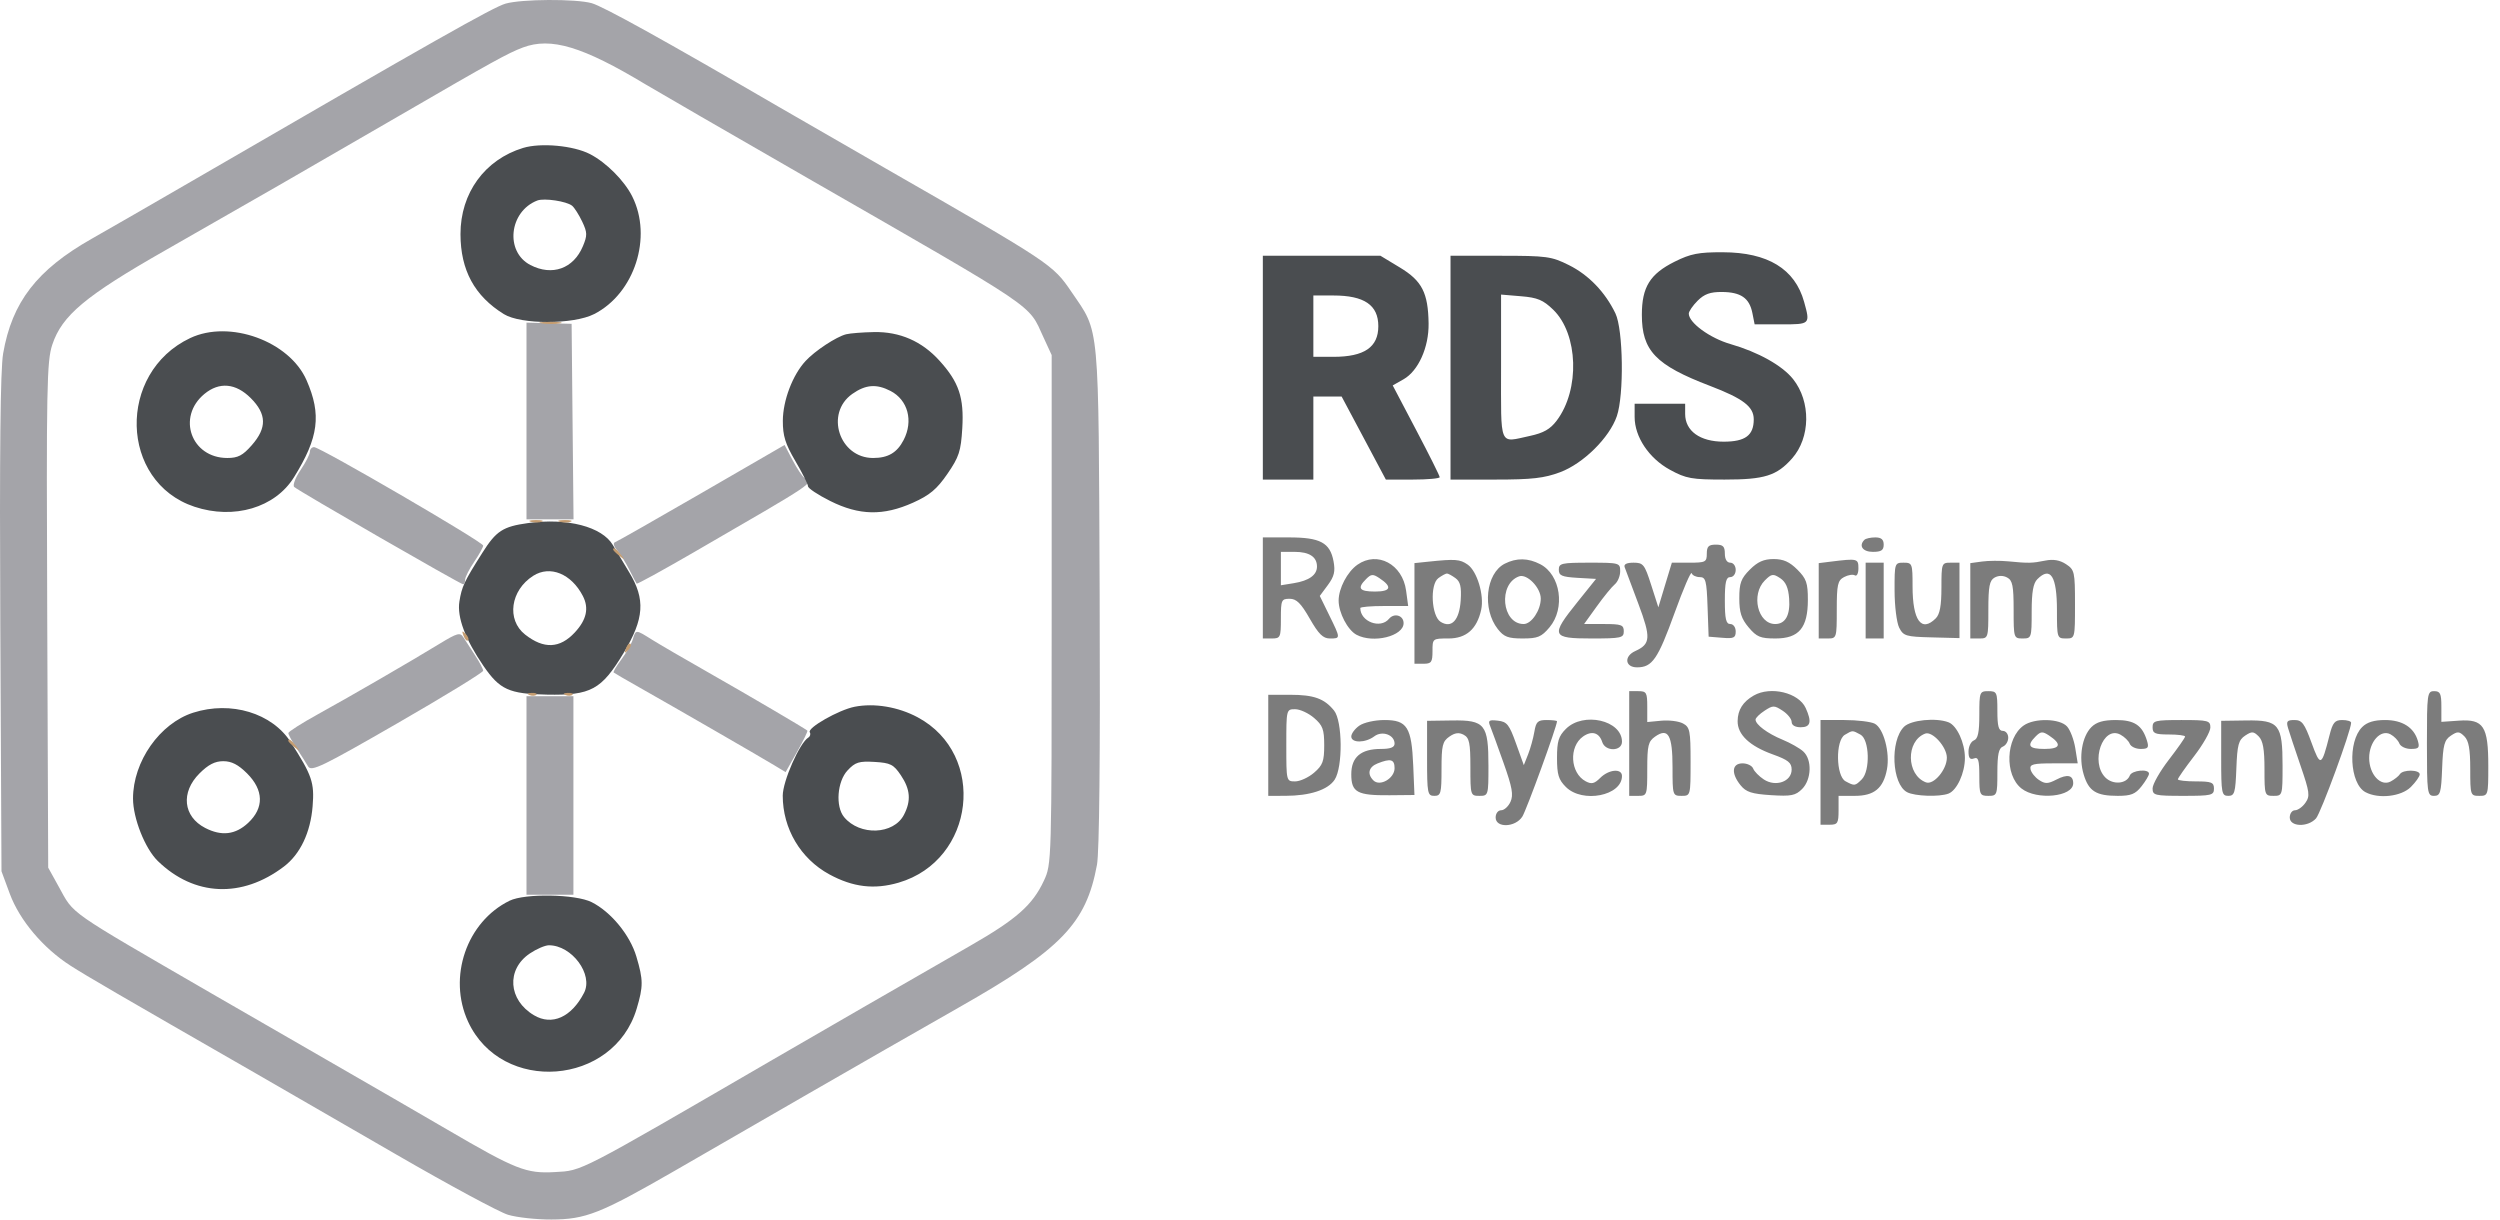 <?xml version="1.0" encoding="UTF-8"?> <svg xmlns="http://www.w3.org/2000/svg" width="82" height="40" viewBox="0 0 82 40" fill="none"><path fill-rule="evenodd" clip-rule="evenodd" d="M16.582 0.119C16.171 0.238 14.278 1.309 6.258 5.96C5.053 6.659 3.588 7.503 3.002 7.835C1.21 8.852 0.394 9.909 0.103 11.594C0.012 12.121 -0.017 14.867 0.01 20.468L0.049 28.578L0.322 29.317C0.644 30.186 1.418 31.102 2.314 31.675C2.872 32.032 3.847 32.599 8.389 35.207C9.203 35.675 11.28 36.874 13.004 37.872C14.729 38.87 16.375 39.758 16.664 39.845C16.952 39.932 17.592 40.002 18.087 40C19.211 39.996 19.689 39.807 22.127 38.404C23.134 37.824 25.104 36.688 26.503 35.88C27.904 35.072 30.139 33.791 31.471 33.034C34.815 31.132 35.624 30.295 35.981 28.365C36.059 27.94 36.09 24.8 36.069 19.558C36.03 10.431 36.078 10.945 35.147 9.578C34.533 8.674 34.49 8.646 29.049 5.525C27.747 4.778 26.148 3.856 25.497 3.478C21.775 1.313 19.78 0.207 19.407 0.104C18.883 -0.042 17.107 -0.032 16.582 0.119ZM17.15 1.558C16.657 1.744 16.157 2.02 13.125 3.78C10.067 5.554 8.178 6.641 5.417 8.214C2.803 9.703 2.034 10.345 1.715 11.306C1.535 11.848 1.519 12.693 1.549 20.182L1.581 28.459L1.922 29.075C2.447 30.021 2.119 29.792 6.968 32.602C7.782 33.073 9.514 34.072 10.816 34.821C12.118 35.57 13.85 36.572 14.664 37.047C16.922 38.365 17.258 38.498 18.201 38.444C19.108 38.393 18.894 38.504 25.379 34.738C26.776 33.926 29.917 32.115 31.822 31.022C33.34 30.151 33.867 29.687 34.239 28.889C34.494 28.343 34.495 28.302 34.495 19.994V11.647L34.222 11.055C33.713 9.95 34.141 10.239 26.503 5.849C23.931 4.37 21.534 2.984 21.176 2.769C19.107 1.523 18.071 1.212 17.15 1.558ZM17.269 13.808V17.034H18.04H18.812L18.78 13.828L18.749 10.621L18.009 10.602L17.269 10.582L17.269 13.808ZM23.014 16.169C21.518 17.034 20.239 17.762 20.172 17.785C20.102 17.81 20.132 17.923 20.244 18.053C20.35 18.176 20.53 18.464 20.644 18.692C20.758 18.92 20.865 19.123 20.883 19.144C20.901 19.164 21.733 18.708 22.733 18.129C26.852 15.743 26.683 15.857 26.383 15.671C26.317 15.631 26.144 15.372 25.998 15.096L25.734 14.595L23.014 16.169ZM10.165 14.816C10.165 14.899 10.026 15.171 9.857 15.42C9.687 15.669 9.594 15.918 9.65 15.972C9.776 16.096 15.104 19.165 15.191 19.165C15.227 19.165 15.256 19.098 15.256 19.015C15.256 18.933 15.389 18.669 15.552 18.43C15.715 18.19 15.848 17.95 15.848 17.895C15.848 17.779 10.502 14.666 10.302 14.666C10.227 14.666 10.165 14.734 10.165 14.816ZM14.427 21.11C13.456 21.703 11.521 22.824 10.428 23.427C9.896 23.721 9.46 23.998 9.458 24.044C9.456 24.09 9.574 24.31 9.721 24.532C9.868 24.755 10.041 25.028 10.106 25.139C10.211 25.318 10.556 25.151 13.037 23.722C14.583 22.831 15.848 22.056 15.848 22C15.848 21.945 15.728 21.717 15.582 21.494C15.435 21.271 15.262 21.004 15.197 20.901C15.093 20.736 14.999 20.762 14.427 21.11ZM20.756 20.971C20.711 21.117 20.542 21.414 20.381 21.63C20.219 21.846 20.105 22.039 20.128 22.058C20.151 22.078 20.542 22.305 20.998 22.563C22.059 23.162 24.91 24.807 25.396 25.101L25.768 25.326L26.144 24.661C26.35 24.295 26.502 23.981 26.482 23.964C26.391 23.887 24.547 22.804 23.248 22.065C22.466 21.621 21.628 21.133 21.385 20.981C20.846 20.643 20.855 20.643 20.756 20.971ZM17.269 26.091V29.347H18.038H18.808V26.091V22.836H18.038H17.269V26.091Z" fill="#A4A4A9"></path><path fill-rule="evenodd" clip-rule="evenodd" d="M17.158 4.852C15.899 5.236 15.102 6.333 15.104 7.681C15.106 8.862 15.565 9.708 16.527 10.303C17.086 10.649 18.809 10.648 19.489 10.301C20.813 9.625 21.41 7.779 20.736 6.44C20.475 5.921 19.882 5.328 19.349 5.053C18.806 4.774 17.739 4.676 17.158 4.852ZM17.623 6.577C16.698 6.935 16.556 8.258 17.398 8.693C18.112 9.063 18.812 8.812 19.119 8.076C19.268 7.72 19.265 7.625 19.096 7.268C18.99 7.045 18.842 6.813 18.767 6.75C18.587 6.601 17.849 6.49 17.623 6.577ZM6.24 11.088C3.83 12.225 3.92 15.804 6.378 16.621C7.675 17.052 9.024 16.652 9.643 15.653C10.453 14.347 10.55 13.603 10.055 12.472C9.493 11.19 7.532 10.478 6.24 11.088ZM27.753 10.964C27.43 11.046 26.729 11.507 26.422 11.841C25.997 12.301 25.68 13.135 25.677 13.802C25.675 14.294 25.757 14.558 26.089 15.124C26.317 15.513 26.503 15.885 26.503 15.95C26.503 16.015 26.831 16.233 27.232 16.433C28.184 16.909 28.973 16.925 29.947 16.488C30.494 16.242 30.728 16.047 31.074 15.544C31.457 14.987 31.517 14.804 31.563 14.048C31.623 13.041 31.454 12.537 30.818 11.834C30.24 11.193 29.512 10.875 28.665 10.892C28.29 10.899 27.879 10.932 27.753 10.964ZM6.705 12.921C5.79 13.677 6.271 15.022 7.456 15.022C7.805 15.022 7.963 14.94 8.258 14.603C8.759 14.033 8.749 13.582 8.223 13.056C7.733 12.567 7.193 12.518 6.705 12.921ZM27.956 12.92C27.052 13.556 27.528 15.022 28.638 15.022C29.13 15.022 29.424 14.848 29.639 14.432C29.964 13.805 29.78 13.118 29.209 12.823C28.749 12.585 28.394 12.612 27.956 12.92ZM17.319 17.157C16.494 17.271 16.275 17.414 15.822 18.131C15.221 19.081 15.147 19.238 15.068 19.733C14.987 20.241 15.261 20.973 15.857 21.841C16.393 22.622 16.696 22.76 17.939 22.784C19.383 22.812 19.728 22.625 20.456 21.414C21.132 20.292 21.175 19.657 20.636 18.769C20.444 18.454 20.205 18.054 20.104 17.881C19.75 17.276 18.606 16.978 17.319 17.157ZM17.49 18.886C16.742 19.363 16.608 20.329 17.223 20.813C17.837 21.296 18.363 21.273 18.855 20.743C19.24 20.328 19.324 19.947 19.118 19.549C18.74 18.818 18.043 18.534 17.49 18.886ZM28.03 23.182C27.509 23.285 26.473 23.875 26.561 24.018C26.596 24.075 26.575 24.153 26.513 24.192C26.227 24.368 25.674 25.625 25.674 26.098C25.674 27.178 26.258 28.165 27.2 28.678C27.977 29.101 28.676 29.184 29.475 28.951C31.984 28.217 32.383 24.75 30.099 23.527C29.458 23.184 28.677 23.054 28.03 23.182ZM6.337 23.376C5.24 23.727 4.363 24.977 4.363 26.192C4.363 26.84 4.758 27.835 5.176 28.241C6.371 29.402 7.935 29.47 9.314 28.422C9.848 28.016 10.185 27.307 10.254 26.443C10.316 25.669 10.237 25.436 9.539 24.347C8.924 23.388 7.578 22.98 6.337 23.376ZM6.542 25.369C5.923 25.988 6.006 26.782 6.729 27.156C7.266 27.434 7.723 27.38 8.139 26.991C8.665 26.5 8.652 25.917 8.105 25.369C7.814 25.079 7.596 24.967 7.323 24.967C7.05 24.967 6.832 25.079 6.542 25.369ZM27.802 25.267C27.459 25.631 27.398 26.454 27.687 26.802C28.201 27.422 29.312 27.379 29.649 26.726C29.889 26.264 29.86 25.892 29.548 25.428C29.309 25.073 29.209 25.022 28.686 24.991C28.175 24.961 28.053 24.999 27.802 25.267ZM16.713 29.544C15.304 30.235 14.681 32.051 15.353 33.51C16.453 35.899 20.128 35.617 20.883 33.085C21.102 32.35 21.101 32.143 20.873 31.375C20.663 30.668 20.04 29.91 19.407 29.591C18.882 29.326 17.218 29.297 16.713 29.544ZM17.378 31.274C16.6 31.798 16.668 32.801 17.516 33.301C18.107 33.651 18.744 33.365 19.157 32.565C19.467 31.964 18.759 31.005 18.004 31.005C17.879 31.005 17.598 31.126 17.378 31.274Z" fill="#4A4D50"></path><path fill-rule="evenodd" clip-rule="evenodd" d="M17.774 10.608C17.954 10.635 18.22 10.634 18.366 10.606C18.512 10.578 18.364 10.556 18.039 10.557C17.713 10.558 17.594 10.581 17.774 10.608ZM17.419 17.117C17.535 17.147 17.694 17.145 17.775 17.112C17.855 17.08 17.761 17.055 17.565 17.058C17.37 17.06 17.304 17.087 17.419 17.117ZM18.366 17.117C18.482 17.147 18.642 17.145 18.722 17.112C18.802 17.08 18.708 17.055 18.512 17.058C18.317 17.06 18.251 17.087 18.366 17.117ZM20.111 18.026C20.111 18.051 20.204 18.144 20.318 18.234C20.506 18.381 20.51 18.377 20.363 18.189C20.208 17.992 20.111 17.929 20.111 18.026ZM15.205 20.858C15.249 20.975 15.316 21.04 15.352 21.004C15.388 20.968 15.352 20.872 15.271 20.791C15.154 20.675 15.141 20.689 15.205 20.858ZM20.533 21.262C20.468 21.431 20.482 21.444 20.599 21.328C20.68 21.248 20.716 21.152 20.68 21.116C20.643 21.08 20.577 21.145 20.533 21.262ZM17.365 22.798C17.451 22.833 17.553 22.828 17.592 22.789C17.631 22.75 17.562 22.722 17.437 22.727C17.299 22.733 17.271 22.761 17.365 22.798ZM18.549 22.798C18.635 22.833 18.737 22.828 18.776 22.789C18.816 22.75 18.746 22.722 18.621 22.727C18.483 22.733 18.455 22.761 18.549 22.798ZM9.455 24.301C9.455 24.326 9.548 24.419 9.662 24.509C9.85 24.656 9.854 24.652 9.707 24.464C9.552 24.267 9.455 24.204 9.455 24.301Z" fill="#C49C70"></path><path fill-rule="evenodd" clip-rule="evenodd" d="M54.929 8.583C54.119 8.987 53.853 9.417 53.853 10.325C53.852 11.503 54.305 11.976 56.086 12.656C57.174 13.072 57.523 13.338 57.523 13.754C57.523 14.281 57.246 14.487 56.535 14.487C55.76 14.487 55.273 14.136 55.273 13.578V13.243H54.444H53.616V13.677C53.616 14.331 54.087 15.034 54.777 15.41C55.306 15.698 55.484 15.73 56.568 15.73C57.877 15.73 58.276 15.605 58.779 15.038C59.386 14.354 59.401 13.172 58.812 12.433C58.456 11.988 57.67 11.548 56.758 11.285C56.083 11.09 55.392 10.585 55.392 10.287C55.392 10.214 55.522 10.024 55.682 9.864C55.902 9.644 56.096 9.574 56.481 9.577C57.1 9.582 57.38 9.775 57.478 10.267L57.552 10.639H58.425C59.379 10.639 59.379 10.639 59.175 9.902C58.874 8.82 57.986 8.278 56.51 8.274C55.714 8.271 55.453 8.322 54.929 8.583ZM41.421 12.059V15.73H42.25H43.078V14.368V13.007H43.542H44.006L44.731 14.368L45.456 15.73H46.339C46.825 15.73 47.222 15.694 47.222 15.651C47.222 15.607 46.875 14.913 46.451 14.107L45.681 12.642L46.037 12.44C46.522 12.164 46.869 11.39 46.858 10.611C46.843 9.604 46.643 9.213 45.916 8.774L45.279 8.389H43.35H41.421V12.059ZM47.577 12.059V15.73H49.053C50.246 15.73 50.651 15.684 51.171 15.489C51.932 15.205 52.789 14.358 53.032 13.651C53.272 12.955 53.242 10.812 52.986 10.279C52.648 9.579 52.109 9.019 51.461 8.696C50.889 8.41 50.733 8.389 49.212 8.389H47.577V12.059ZM43.078 10.698V11.704H43.736C44.748 11.704 45.209 11.389 45.209 10.698C45.209 10.006 44.748 9.692 43.736 9.692H43.078V10.698ZM49.235 12.045C49.235 14.711 49.154 14.518 50.178 14.299C50.629 14.202 50.847 14.078 51.06 13.796C51.827 12.78 51.769 10.957 50.945 10.158C50.615 9.839 50.43 9.761 49.89 9.717L49.235 9.662V12.045Z" fill="#4A4D50"></path><path fill-rule="evenodd" clip-rule="evenodd" d="M41.421 19.285V20.942H41.717C41.997 20.942 42.013 20.907 42.013 20.291C42.013 19.68 42.031 19.64 42.3 19.64C42.524 19.64 42.669 19.783 42.96 20.291C43.251 20.799 43.396 20.942 43.62 20.942C43.975 20.942 43.975 20.947 43.598 20.178L43.289 19.547L43.554 19.189C43.763 18.906 43.802 18.741 43.74 18.41C43.626 17.8 43.303 17.627 42.282 17.627H41.421V19.285ZM61.153 17.706C60.957 17.902 61.096 18.101 61.43 18.101C61.706 18.101 61.785 18.048 61.785 17.864C61.785 17.695 61.706 17.627 61.509 17.627C61.357 17.627 61.197 17.663 61.153 17.706ZM55.983 18.16C55.983 18.435 55.943 18.456 55.41 18.456H54.837L54.615 19.188L54.394 19.92L54.159 19.188C53.943 18.512 53.899 18.456 53.58 18.456C53.354 18.456 53.254 18.507 53.289 18.604C53.319 18.685 53.521 19.224 53.737 19.801C54.156 20.918 54.142 21.124 53.636 21.355C53.259 21.526 53.3 21.889 53.695 21.889C54.194 21.889 54.376 21.624 54.928 20.1C55.212 19.315 55.463 18.73 55.487 18.801C55.51 18.872 55.63 18.929 55.752 18.929C55.948 18.929 55.978 19.042 56.008 19.906L56.043 20.883L56.487 20.919C56.868 20.951 56.931 20.922 56.931 20.712C56.931 20.575 56.853 20.468 56.753 20.468C56.614 20.468 56.575 20.304 56.575 19.699C56.575 19.094 56.614 18.929 56.753 18.929C56.852 18.929 56.931 18.824 56.931 18.692C56.931 18.561 56.852 18.456 56.753 18.456C56.643 18.456 56.575 18.344 56.575 18.16C56.575 17.923 56.516 17.864 56.279 17.864C56.043 17.864 55.983 17.923 55.983 18.16ZM42.013 18.649V19.197L42.438 19.128C42.936 19.047 43.197 18.86 43.197 18.583C43.197 18.265 42.946 18.101 42.463 18.101H42.013V18.649ZM44.525 18.522C44.192 18.755 43.907 19.298 43.907 19.699C43.907 20.098 44.203 20.665 44.493 20.82C45.041 21.114 46.038 20.867 46.038 20.439C46.038 20.184 45.729 20.093 45.559 20.298C45.276 20.639 44.618 20.39 44.618 19.944C44.618 19.907 44.971 19.877 45.403 19.877H46.188L46.12 19.373C46.004 18.506 45.177 18.065 44.525 18.522ZM46.837 18.424L46.394 18.47V20.12V21.771H46.69C46.949 21.771 46.986 21.72 46.986 21.356C46.986 20.945 46.989 20.942 47.51 20.942C48.093 20.942 48.443 20.634 48.583 19.999C48.687 19.526 48.45 18.737 48.14 18.519C47.885 18.341 47.734 18.33 46.837 18.424ZM49.358 18.488C48.734 18.804 48.609 19.974 49.128 20.634C49.33 20.89 49.467 20.942 49.943 20.942C50.438 20.942 50.558 20.892 50.823 20.578C51.349 19.953 51.188 18.851 50.52 18.506C50.121 18.299 49.742 18.294 49.358 18.488ZM57.395 18.683C57.105 18.974 57.049 19.125 57.049 19.621C57.049 20.086 57.115 20.292 57.355 20.578C57.62 20.892 57.741 20.942 58.235 20.942C59.006 20.942 59.298 20.594 59.298 19.674C59.298 19.12 59.25 18.981 58.953 18.683C58.696 18.427 58.494 18.337 58.174 18.337C57.853 18.337 57.651 18.427 57.395 18.683ZM60.038 18.423L59.654 18.471V19.706V20.942H59.95C60.241 20.942 60.246 20.926 60.246 19.999C60.246 19.174 60.276 19.04 60.485 18.928C60.617 18.858 60.776 18.832 60.84 18.872C60.904 18.911 60.956 18.808 60.956 18.64C60.956 18.32 60.926 18.313 60.038 18.423ZM65.011 18.418L64.626 18.471V19.706V20.942H64.922C65.213 20.942 65.218 20.926 65.218 20.001C65.218 19.233 65.256 19.038 65.422 18.945C65.552 18.873 65.704 18.872 65.837 18.944C66.011 19.037 66.047 19.217 66.047 19.999C66.047 20.926 66.052 20.942 66.343 20.942C66.632 20.942 66.639 20.922 66.639 20.062C66.639 19.421 66.689 19.133 66.825 18.997C67.257 18.565 67.468 18.899 67.468 20.018C67.468 20.925 67.473 20.942 67.764 20.942C68.059 20.942 68.06 20.938 68.06 19.82C68.06 18.754 68.045 18.688 67.764 18.504C67.56 18.371 67.348 18.334 67.083 18.388C66.651 18.475 66.542 18.477 65.869 18.412C65.609 18.387 65.223 18.389 65.011 18.418ZM51.129 18.686C51.129 18.88 51.226 18.922 51.74 18.953L52.35 18.988L51.74 19.748C50.851 20.853 50.885 20.942 52.195 20.942C53.181 20.942 53.26 20.924 53.26 20.705C53.26 20.497 53.181 20.468 52.609 20.468H51.958L52.374 19.89C52.603 19.571 52.869 19.245 52.966 19.165C53.063 19.084 53.142 18.892 53.142 18.737C53.142 18.463 53.116 18.456 52.136 18.456C51.217 18.456 51.129 18.476 51.129 18.686ZM61.193 19.699V20.942H61.489H61.785V19.699V18.456H61.489H61.193V19.699ZM62.142 19.373C62.143 19.878 62.211 20.424 62.293 20.587C62.431 20.86 62.512 20.885 63.357 20.906L64.271 20.93V19.693V18.456H63.975C63.688 18.456 63.679 18.48 63.679 19.276C63.679 19.864 63.627 20.149 63.493 20.282C63.022 20.753 62.732 20.353 62.732 19.233C62.732 18.483 62.722 18.456 62.436 18.456C62.146 18.456 62.14 18.473 62.142 19.373ZM44.809 18.992C44.505 19.295 44.582 19.403 45.101 19.403C45.623 19.403 45.675 19.248 45.246 18.964C45.034 18.822 44.974 18.826 44.809 18.992ZM47.178 18.963C46.896 19.169 46.949 20.207 47.252 20.396C47.611 20.621 47.868 20.345 47.911 19.691C47.939 19.249 47.899 19.079 47.74 18.963C47.626 18.879 47.499 18.811 47.459 18.811C47.419 18.811 47.292 18.879 47.178 18.963ZM49.827 18.904C49.131 19.152 49.258 20.468 49.977 20.468C50.233 20.468 50.537 20.015 50.537 19.634C50.537 19.276 50.086 18.812 49.827 18.904ZM57.886 19.039C57.424 19.502 57.654 20.468 58.227 20.468C58.563 20.468 58.724 20.174 58.684 19.632C58.658 19.278 58.573 19.085 58.39 18.964C58.158 18.811 58.107 18.818 57.886 19.039ZM53.438 24.387V26.104H53.734C54.023 26.104 54.03 26.084 54.03 25.223C54.03 24.451 54.062 24.319 54.288 24.16C54.718 23.859 54.859 24.108 54.859 25.171C54.859 26.087 54.864 26.104 55.155 26.104C55.45 26.104 55.451 26.099 55.451 24.983C55.451 23.964 55.428 23.85 55.201 23.729C55.063 23.655 54.744 23.615 54.49 23.639L54.03 23.683V23.177C54.03 22.715 54.004 22.67 53.734 22.67H53.438V24.387ZM57.523 22.813C57.166 23.018 56.998 23.285 56.994 23.652C56.989 24.094 57.387 24.471 58.147 24.744C58.652 24.926 58.766 25.017 58.766 25.242C58.766 25.636 58.245 25.822 57.855 25.567C57.698 25.464 57.54 25.303 57.504 25.209C57.468 25.115 57.311 25.038 57.155 25.038C56.804 25.038 56.775 25.367 57.092 25.758C57.272 25.98 57.457 26.04 58.086 26.081C58.752 26.123 58.892 26.095 59.108 25.88C59.42 25.568 59.441 24.913 59.146 24.647C59.03 24.541 58.724 24.368 58.465 24.261C57.972 24.058 57.582 23.766 57.582 23.602C57.582 23.548 57.715 23.417 57.878 23.311C58.152 23.131 58.196 23.131 58.47 23.311C58.633 23.417 58.766 23.583 58.766 23.679C58.766 23.787 58.88 23.854 59.062 23.854C59.389 23.854 59.434 23.678 59.226 23.222C58.997 22.719 58.074 22.497 57.523 22.813ZM64.922 23.444C64.922 24.022 64.877 24.234 64.745 24.285C64.647 24.323 64.567 24.486 64.567 24.649C64.567 24.864 64.616 24.926 64.745 24.877C64.889 24.822 64.922 24.929 64.922 25.456C64.922 26.068 64.939 26.104 65.218 26.104C65.504 26.104 65.514 26.076 65.514 25.331C65.514 24.752 65.559 24.54 65.692 24.489C65.79 24.451 65.87 24.32 65.87 24.197C65.87 24.073 65.79 23.973 65.692 23.973C65.555 23.973 65.514 23.821 65.514 23.322C65.514 22.706 65.498 22.67 65.218 22.67C64.933 22.67 64.922 22.698 64.922 23.444ZM79.603 24.387C79.603 26.012 79.616 26.104 79.835 26.104C80.042 26.104 80.071 26.006 80.102 25.2C80.131 24.431 80.174 24.272 80.389 24.129C80.609 23.983 80.665 23.986 80.833 24.153C80.975 24.295 81.024 24.572 81.024 25.224C81.024 26.084 81.031 26.104 81.32 26.104C81.612 26.104 81.616 26.09 81.616 25.124C81.616 23.821 81.461 23.581 80.655 23.637L80.077 23.677V23.174C80.077 22.749 80.04 22.67 79.84 22.67C79.614 22.67 79.603 22.749 79.603 24.387ZM41.599 24.446V26.104L42.161 26.103C42.964 26.102 43.557 25.908 43.777 25.573C44.049 25.158 44.035 23.65 43.757 23.306C43.438 22.912 43.094 22.789 42.317 22.789H41.599V24.446ZM42.191 24.446C42.191 25.623 42.192 25.63 42.48 25.63C42.639 25.63 42.919 25.502 43.101 25.345C43.386 25.1 43.434 24.971 43.434 24.446C43.434 23.922 43.386 23.793 43.101 23.548C42.919 23.391 42.639 23.262 42.48 23.262C42.192 23.262 42.191 23.27 42.191 24.446ZM44.585 23.802C44.44 23.903 44.322 24.063 44.322 24.157C44.322 24.377 44.784 24.373 45.078 24.151C45.336 23.956 45.742 24.103 45.742 24.391C45.742 24.513 45.609 24.565 45.295 24.565C44.636 24.565 44.322 24.833 44.322 25.396C44.322 25.988 44.514 26.093 45.575 26.084L46.394 26.076L46.354 25.113C46.301 23.849 46.154 23.617 45.411 23.617C45.093 23.617 44.733 23.698 44.585 23.802ZM46.808 24.874C46.808 26.025 46.823 26.104 47.045 26.104C47.26 26.104 47.282 26.025 47.282 25.223C47.282 24.454 47.314 24.318 47.537 24.163C47.72 24.034 47.853 24.017 48.01 24.101C48.194 24.2 48.229 24.365 48.229 25.161C48.229 26.088 48.234 26.104 48.525 26.104C48.816 26.104 48.821 26.09 48.821 25.124C48.821 23.758 48.707 23.615 47.63 23.631L46.808 23.643V24.874ZM48.877 23.815C48.926 23.934 49.124 24.48 49.318 25.027C49.602 25.828 49.646 26.075 49.544 26.299C49.475 26.452 49.337 26.577 49.237 26.577C49.136 26.577 49.057 26.681 49.057 26.814C49.057 27.164 49.704 27.142 49.932 26.785C50.068 26.573 51.07 23.818 51.07 23.658C51.07 23.636 50.917 23.617 50.73 23.617C50.439 23.617 50.382 23.672 50.327 24.002C50.291 24.214 50.199 24.547 50.122 24.742L49.981 25.097L49.726 24.387C49.503 23.764 49.43 23.672 49.13 23.638C48.839 23.604 48.801 23.631 48.877 23.815ZM51.361 23.908C51.121 24.147 51.07 24.316 51.07 24.861C51.07 25.406 51.121 25.574 51.361 25.813C51.904 26.356 53.201 26.102 53.201 25.453C53.201 25.196 52.769 25.234 52.488 25.515C52.295 25.707 52.202 25.729 52.009 25.626C51.501 25.354 51.453 24.488 51.926 24.156C52.209 23.958 52.455 24.029 52.553 24.339C52.655 24.658 53.201 24.649 53.201 24.328C53.201 23.625 51.933 23.336 51.361 23.908ZM59.713 25.334V27.051H60.009C60.275 27.051 60.305 27.003 60.305 26.577V26.104H60.838C61.474 26.104 61.775 25.855 61.892 25.234C61.995 24.686 61.783 23.893 61.493 23.738C61.369 23.672 60.918 23.617 60.49 23.617H59.713V25.334ZM62.452 23.838C61.986 24.304 62.051 25.716 62.551 25.983C62.8 26.117 63.612 26.145 63.911 26.03C64.187 25.924 64.449 25.355 64.449 24.861C64.449 24.366 64.187 23.797 63.911 23.691C63.498 23.533 62.675 23.616 62.452 23.838ZM66.378 23.795C65.787 24.21 65.743 25.421 66.304 25.862C66.806 26.257 68.001 26.137 68.001 25.692C68.001 25.425 67.813 25.382 67.454 25.568C67.171 25.715 67.081 25.717 66.879 25.583C66.747 25.496 66.622 25.337 66.601 25.231C66.569 25.068 66.686 25.038 67.356 25.038H68.149L68.069 24.538C68.025 24.263 67.904 23.943 67.799 23.828C67.561 23.565 66.735 23.546 66.378 23.795ZM68.599 23.848C68.288 24.159 68.176 24.841 68.345 25.403C68.509 25.951 68.752 26.104 69.464 26.104C69.898 26.104 70.041 26.046 70.241 25.792C70.376 25.62 70.487 25.434 70.487 25.377C70.487 25.209 69.925 25.262 69.858 25.436C69.752 25.714 69.306 25.751 69.057 25.503C68.551 24.996 68.973 23.788 69.549 24.096C69.681 24.167 69.819 24.301 69.855 24.395C69.891 24.488 70.051 24.565 70.212 24.565C70.459 24.565 70.49 24.524 70.422 24.298C70.266 23.789 70.01 23.617 69.403 23.617C68.993 23.617 68.764 23.683 68.599 23.848ZM70.605 23.854C70.605 24.056 70.684 24.091 71.138 24.091C71.431 24.091 71.671 24.122 71.671 24.159C71.671 24.197 71.431 24.539 71.138 24.92C70.845 25.3 70.605 25.723 70.605 25.858C70.605 26.087 70.672 26.104 71.612 26.104C72.539 26.104 72.618 26.085 72.618 25.867C72.618 25.662 72.539 25.63 72.026 25.63C71.7 25.63 71.434 25.599 71.434 25.562C71.434 25.524 71.674 25.182 71.967 24.801C72.26 24.421 72.5 23.998 72.5 23.863C72.5 23.635 72.432 23.617 71.552 23.617C70.684 23.617 70.605 23.637 70.605 23.854ZM72.855 24.874C72.855 26.016 72.871 26.104 73.087 26.104C73.293 26.104 73.322 26.006 73.353 25.2C73.382 24.431 73.425 24.272 73.64 24.129C73.861 23.983 73.917 23.986 74.084 24.153C74.226 24.295 74.275 24.572 74.275 25.224C74.275 26.084 74.282 26.104 74.572 26.104C74.863 26.104 74.868 26.09 74.868 25.124C74.868 23.758 74.754 23.615 73.677 23.631L72.855 23.643V24.874ZM75.049 23.884C75.092 24.03 75.277 24.586 75.459 25.118C75.757 25.986 75.773 26.111 75.618 26.331C75.524 26.467 75.369 26.577 75.275 26.577C75.181 26.577 75.104 26.684 75.104 26.814C75.104 27.122 75.696 27.142 75.965 26.844C76.124 26.667 77.117 23.963 77.117 23.706C77.117 23.657 76.986 23.617 76.826 23.617C76.582 23.617 76.513 23.699 76.407 24.121C76.147 25.148 76.11 25.163 75.816 24.357C75.586 23.726 75.504 23.617 75.258 23.617C75.015 23.617 74.982 23.659 75.049 23.884ZM77.479 23.848C76.998 24.328 77.068 25.706 77.587 25.983C78.016 26.213 78.761 26.128 79.076 25.813C79.236 25.653 79.367 25.467 79.367 25.399C79.367 25.241 78.813 25.236 78.716 25.393C78.676 25.457 78.541 25.565 78.415 25.632C78.085 25.809 77.709 25.399 77.709 24.861C77.709 24.329 78.085 23.912 78.408 24.085C78.529 24.15 78.659 24.284 78.698 24.384C78.736 24.483 78.906 24.565 79.075 24.565C79.338 24.565 79.371 24.526 79.305 24.298C79.177 23.858 78.797 23.617 78.229 23.617C77.872 23.617 77.637 23.689 77.479 23.848ZM60.512 24.101C60.2 24.282 60.217 25.456 60.534 25.626C60.83 25.785 60.846 25.783 61.066 25.563C61.349 25.279 61.319 24.254 61.023 24.095C60.751 23.949 60.772 23.949 60.512 24.101ZM63.146 24.062C62.507 24.304 62.525 25.419 63.172 25.662C63.424 25.756 63.857 25.244 63.857 24.851C63.857 24.501 63.381 23.973 63.146 24.062ZM66.771 24.153C66.468 24.457 66.544 24.565 67.063 24.565C67.586 24.565 67.637 24.41 67.209 24.125C66.996 23.984 66.937 23.988 66.771 24.153ZM45.18 25.042C44.891 25.158 44.836 25.387 45.047 25.597C45.259 25.81 45.742 25.532 45.742 25.197C45.742 24.904 45.613 24.868 45.18 25.042Z" fill="#7C7C7C"></path></svg> 